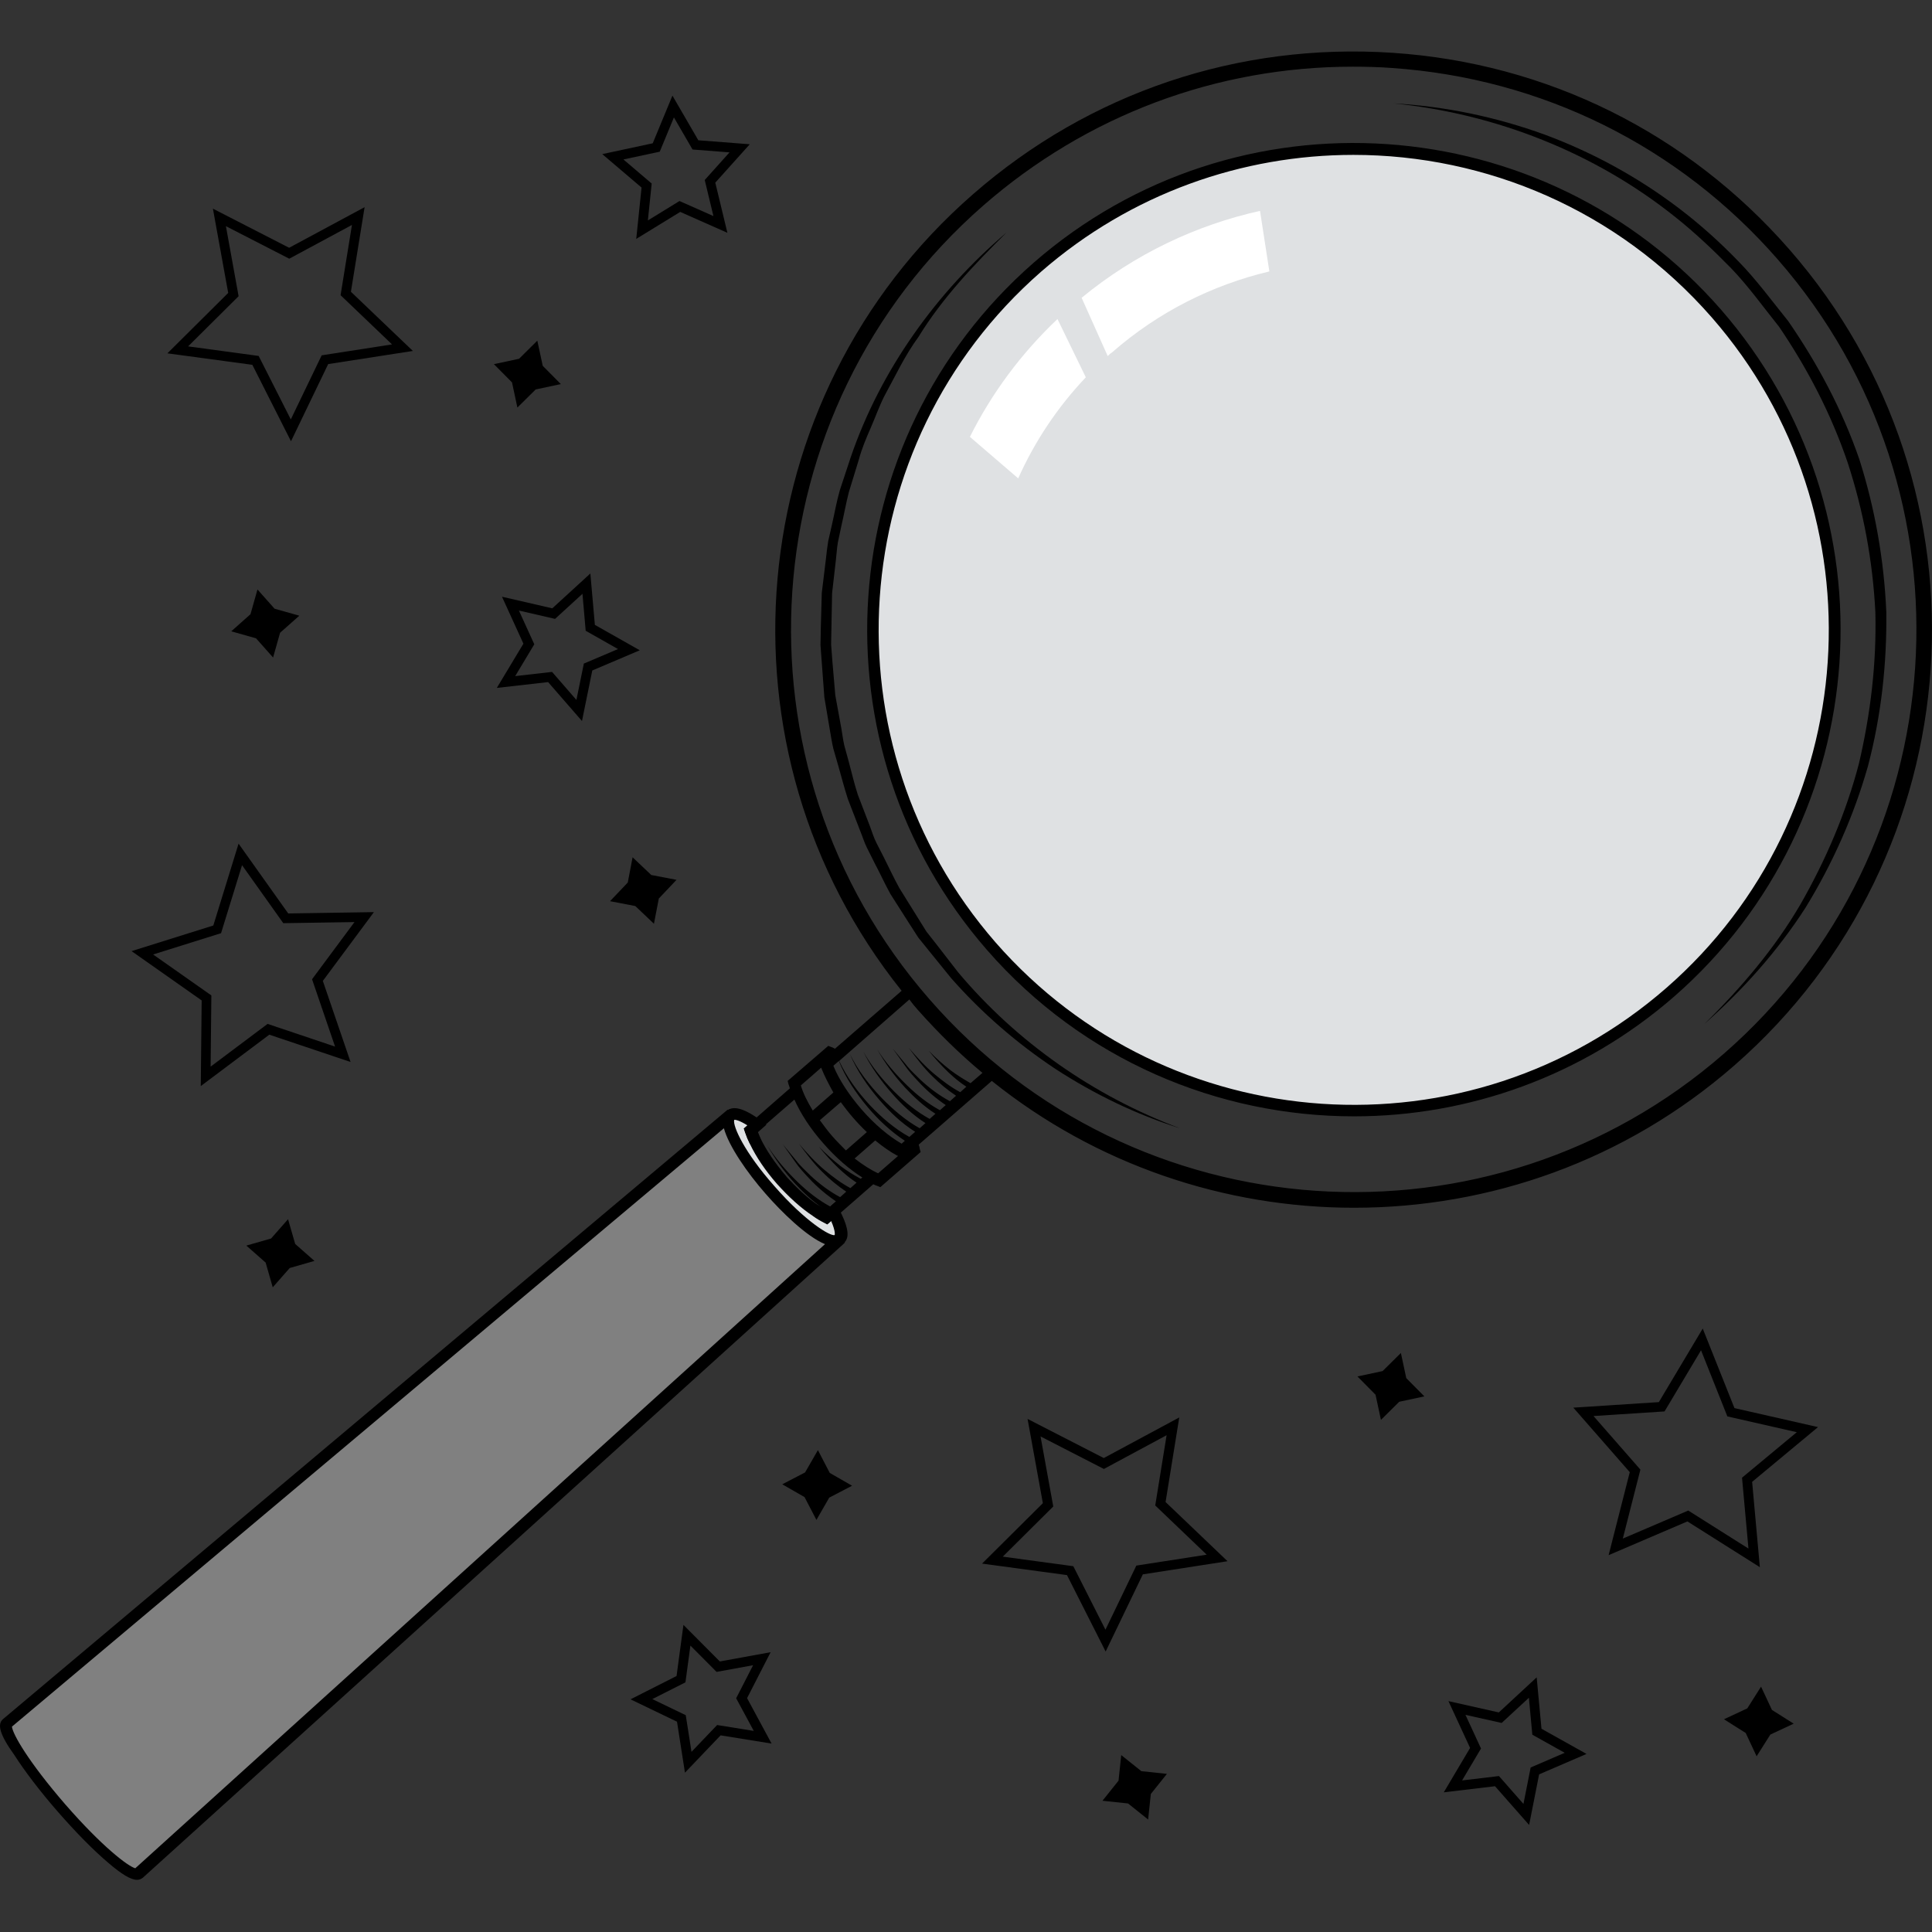 <svg xmlns="http://www.w3.org/2000/svg" viewBox="0 0 600 600" width="600" height="600"><rect x="0" y="0" width="600" height="600" fill="#333333" stroke="none"/><style>
		tspan { white-space:pre }
		.shp0 { fill: #808080 } 
		.shp1 { fill: #dfe1e3 } 
		.shp2 { fill: #000000 } 
		.shp3 { fill: #ffffff } 
	</style><path id="Layer" class="shp0" d="M260.91 384.47L42.91 581.7C41.01 583.4 30.31 574.4 19.01 561.51C7.81 548.71 0.21 536.82 2.21 535.12L227.21 345.99"></path><path id="Layer" class="shp1" d="M234.51 354.39C233.91 353.19 233.51 352.09 233.11 350.99L235.11 349.29C231.51 346.69 228.71 345.49 227.21 346.09C227.11 346.09 226.91 346.19 226.81 346.29C224.31 348.49 229.81 358.99 239.11 369.58C248.41 380.18 258.01 387.08 260.51 384.88C260.61 384.78 260.71 384.58 260.81 384.48C261.61 383.08 260.81 380.08 258.71 376.18L256.71 377.98C255.71 377.48 254.61 376.88 253.51 376.08L253.51 376.08"></path><path id="Layer" fill-rule="evenodd" class="shp2" d="M226.01 344.59L226.11 344.69C226.31 344.59 226.51 344.39 226.71 344.39C228.81 343.59 231.91 344.79 236.21 347.89L238.01 349.29L235.31 351.68C235.61 352.28 235.91 352.98 236.21 353.68L236.41 354.08L236.41 354.48L234.51 354.48L232.91 355.28C232.31 354.08 231.81 352.88 231.41 351.68L231.01 350.49L232.11 349.49C229.71 347.99 228.41 347.69 228.01 347.79C227.51 349.69 231.11 357.78 240.51 368.38C250.11 379.37 257.81 383.97 259.21 383.57C259.21 383.57 259.61 382.57 258.11 379.17L256.91 380.17L255.81 379.57C254.81 379.07 253.61 378.37 252.51 377.57L252.81 377.17L251.71 376.07L253.61 376.07L253.61 374.28L254.21 374.28L254.71 374.58C255.41 374.98 256.01 375.38 256.61 375.78L259.41 373.38L260.51 375.38C263.11 380.27 263.81 383.47 262.71 385.27C262.61 385.47 262.41 385.67 262.31 385.77L262.41 385.87L262.01 386.27L44.41 583.1C43.91 583.5 43.31 583.8 42.61 583.8C40.61 583.8 37.81 582.1 33.61 578.5C29.01 574.61 23.51 569.01 18.01 562.71C12.51 556.41 7.71 550.11 4.51 545.12C-0.09 538.72 -0.99 535.42 1.01 533.82L226.01 344.59ZM42.01 580.21L256.21 386.38C250.41 383.98 242.61 376.28 237.81 370.78C232.01 364.18 226.31 355.89 224.81 350.39L3.71 536.22C3.91 538.52 8.81 547.12 20.31 560.41C31.91 573.71 39.81 579.61 42.01 580.21Z"></path><path id="Layer" class="shp2" d="M312.61 72.19C302.51 82.19 292.61 92.58 285.21 104.68C281.01 110.38 278.01 116.87 274.61 123.07C273.01 126.27 271.81 129.67 270.41 132.87C269.01 136.07 267.61 139.37 266.71 142.76L263.61 152.86C262.71 156.36 262.11 159.86 261.31 163.26L260.21 168.45C259.91 170.25 259.81 171.95 259.61 173.75L258.41 184.25L258.21 194.84L258.11 200.14L258.51 205.44L259.41 215.94L261.31 226.33C261.61 228.03 261.81 229.83 262.21 231.53L263.61 236.63C264.51 240.03 265.31 243.43 266.41 246.82L270.21 256.72C270.81 258.32 271.31 260.02 272.11 261.62L274.51 266.32C276.11 269.52 277.61 272.72 279.31 275.81L284.91 284.81L287.71 289.31L291.01 293.51L297.51 301.9C315.71 323.6 339.71 340.39 366.41 350.39C352.81 346.09 339.81 339.79 327.81 331.99C315.91 324.1 304.91 314.6 295.41 303.8L288.61 295.41L285.21 291.21L282.31 286.71L276.51 277.61C274.81 274.52 273.31 271.22 271.61 268.02L269.21 263.22C268.41 261.62 267.91 259.92 267.21 258.22L263.31 248.13C262.21 244.73 261.31 241.23 260.31 237.73L258.81 232.53C258.41 230.83 258.11 229.03 257.81 227.23L256.01 216.54L255.21 205.74L254.81 200.34L254.91 194.95L255.21 184.15L256.51 173.45C256.71 171.65 256.91 169.85 257.21 168.06L258.41 162.76C259.21 159.26 259.81 155.76 260.81 152.26L264.21 141.97C273.51 114.78 290.91 90.68 312.61 72.19L312.61 72.19Z"></path><path id="Layer" class="shp2" d="M529.31 318C540.71 306.8 551.11 294.61 559.11 280.91C567.01 267.12 573.31 252.42 577.31 237.13C580.91 221.74 582.81 205.94 582.41 190.15C581.61 174.25 578.71 158.66 573.81 143.66C568.71 128.67 561.41 114.58 552.51 101.48C547.61 95.38 543.01 88.89 537.51 83.19C532.01 77.59 526.21 72.09 520.01 67.19C495.31 47.5 464.61 35.31 432.81 32.11C448.81 33.01 464.61 36.31 479.71 41.8C494.81 47.4 509.01 55.2 521.81 64.99C528.21 69.89 534.21 75.29 539.81 81.09C545.51 86.89 550.21 93.38 555.31 99.68C564.51 112.98 572.11 127.27 577.41 142.57C582.31 157.96 585.11 173.95 585.81 190.05C586.01 206.24 584.21 222.34 580.11 237.93C575.71 253.42 569.11 268.22 560.71 281.91C552.01 295.41 541.31 307.4 529.31 318L529.31 318Z"></path><path id="Layer" class="shp1" d="M420.41 344.89C337.79 344.89 271.01 278.14 271.01 195.55C271.01 112.96 337.79 46.21 420.41 46.21C503.03 46.21 569.81 112.96 569.81 195.55C569.81 278.14 503.03 344.89 420.41 344.89Z"></path><path id="Layer" fill-rule="evenodd" class="shp2" d="M420.51 346.69C378.31 346.69 336.31 329.2 306.51 295.01C251.71 232.13 258.21 136.47 321.01 81.59C383.81 26.81 479.51 33.31 534.41 96.08C589.21 158.96 582.71 254.62 519.91 309.5C491.31 334.4 455.81 346.69 420.51 346.69ZM323.31 84.39C262.01 137.97 255.71 231.34 309.21 292.71C362.81 353.98 456.21 360.28 517.51 306.8C578.81 253.32 585.11 159.85 531.61 98.58C502.41 65.19 461.51 48.1 420.31 48.1C385.91 48.1 351.31 60 323.31 84.39Z"></path><path id="Layer" fill-rule="evenodd" class="shp2" d="M244.91 336.79L244.61 335.69L257.01 324.99L257.21 324.79L258.21 325.19C258.61 325.29 258.91 325.49 259.31 325.69L280.01 307.7C220.31 233.13 229.51 123.66 302.21 60.29C338.41 28.7 384.61 13.21 432.51 16.4C480.41 19.6 524.11 41.3 555.71 77.48C620.91 152.06 613.21 265.72 538.61 330.89C504.61 360.58 462.51 375.08 420.51 375.08C380.41 375.08 340.51 361.78 308.01 335.69L285.31 355.48C285.41 355.88 285.61 356.28 285.61 356.68L285.91 357.78L275.81 366.58L273.41 368.68L272.41 368.28C272.01 368.18 271.61 367.98 271.21 367.78L256.91 380.27L255.81 379.67C254.81 379.17 253.61 378.47 252.51 377.67C248.71 375.18 244.91 371.68 241.31 367.68C237.71 363.58 234.81 359.28 232.91 355.28C232.31 354.08 231.81 352.88 231.41 351.68L231.01 350.49L245.31 337.99C245.21 337.59 245.01 337.19 244.91 336.79ZM552.11 80.58C521.41 45.4 478.81 24.3 432.21 21.11C428.21 20.81 424.11 20.71 420.11 20.71C377.81 20.71 337.51 35.8 305.41 63.79C232.81 127.17 225.31 237.83 288.71 310.4C352.11 383.07 462.81 390.57 535.41 327.19C608.01 263.81 615.51 153.16 552.11 80.58ZM254.61 347.89C255.81 349.49 257.01 351.19 258.41 352.78C259.81 354.38 261.31 355.88 262.71 357.28L269.21 351.58C267.71 350.19 266.31 348.69 264.91 347.09C263.51 345.49 262.31 343.89 261.11 342.29L254.61 347.89ZM255.11 331.79C255.11 331.69 255.11 331.69 255.01 331.59L249.51 336.39L248.71 337.09C249.41 339.49 250.71 342.09 252.41 344.89L258.81 339.29C257.31 336.59 256.01 334.09 255.11 331.79ZM284.21 351.49C279.91 348.79 276.31 345.29 273.11 341.59C269.41 337.29 266.11 332.49 263.91 327.29C266.41 332.39 269.91 336.89 273.81 340.99C277.31 344.59 281.31 347.99 285.61 350.39L287.41 348.79C283.51 346.29 280.11 343.09 277.11 339.69C273.61 335.69 270.51 331.39 268.11 326.6C270.71 331.19 274.01 335.29 277.71 338.99C281.01 342.29 284.71 345.29 288.71 347.49L290.51 345.89C286.91 343.59 283.81 340.69 281.01 337.69C277.71 334.09 274.81 330.09 272.41 325.89C275.01 329.99 278.21 333.69 281.71 337.09C284.81 340.09 288.21 342.79 291.91 344.79L293.71 343.19C290.61 341.09 287.81 338.69 285.31 335.99C283.81 334.39 282.31 332.79 281.01 330.89L277.21 325.6L281.41 330.69C282.71 332.39 284.41 333.89 285.91 335.39C288.71 337.99 291.81 340.29 295.01 341.99L296.91 340.29C294.21 338.49 291.81 336.49 289.61 334.29C286.81 331.59 284.51 328.49 282.21 325.4C284.71 328.29 287.31 331.19 290.21 333.59C292.71 335.69 295.41 337.69 298.21 339.19L300.11 337.49C298.11 336.19 296.31 334.69 294.61 333.09C292.41 330.99 290.31 328.69 288.41 326.29C290.51 328.49 292.81 330.49 295.21 332.39C297.21 333.89 299.31 335.19 301.41 336.39L305.11 333.19C298.01 327.29 291.31 320.7 285.01 313.6C284.11 312.6 283.21 311.5 282.41 310.4L260.61 329.49C263.01 334.59 266.41 339.19 270.21 343.29C273.81 347.09 277.91 350.59 282.41 353.08L284.21 351.49ZM281.01 354.28C276.61 351.39 272.81 347.79 269.51 343.89C265.91 339.59 262.61 334.79 260.51 329.49L258.81 330.99C260.51 335.19 263.61 339.99 267.61 344.59C271.61 349.19 276.01 352.88 280.01 355.18L281.01 354.28ZM278.91 358.98C278.81 358.98 278.71 358.88 278.61 358.88C276.41 357.68 274.11 356.08 271.81 354.18L265.41 359.78C268.01 361.78 270.51 363.38 272.71 364.38L278.91 358.98ZM244.11 365.18C247.41 368.98 251.01 372.28 254.51 374.58C254.89 374.79 255.23 375.01 255.57 375.22C252.32 373.02 249.49 370.34 246.91 367.58C243.61 363.98 240.71 359.98 238.31 355.78C240.91 359.88 244.11 363.58 247.61 366.98C250.71 369.98 254.11 372.68 257.81 374.68L259.61 373.08C256.51 370.98 253.71 368.58 251.21 365.88C249.71 364.28 248.21 362.68 246.91 360.78L243.11 355.38L247.31 360.48C248.61 362.18 250.31 363.68 251.81 365.18C254.61 367.78 257.71 370.08 260.91 371.78L262.81 370.08C260.11 368.28 257.71 366.28 255.51 364.08C252.71 361.38 250.41 358.28 248.11 355.18C250.61 358.08 253.21 360.98 256.11 363.38C258.61 365.48 261.31 367.48 264.11 368.98L266.01 367.28C264.01 365.98 262.21 364.48 260.51 362.88C258.31 360.78 256.21 358.48 254.31 356.08C256.41 358.28 258.71 360.28 261.11 362.18C263.11 363.68 265.21 364.98 267.31 366.08L267.81 365.68C263.81 363.18 259.51 359.48 255.61 354.98C251.71 350.59 248.61 345.79 246.71 341.49L235.31 351.39C235.61 352.28 235.91 352.88 236.21 353.58C238.01 357.28 240.71 361.28 244.11 365.18ZM256.41 375.78C256.13 375.59 255.86 375.41 255.57 375.22C255.85 375.41 256.13 375.6 256.41 375.78ZM284.21 351.49L284.21 351.49L284.21 351.49ZM281.01 354.28L281.01 354.28L281.01 354.28Z"></path><path id="Layer" class="shp3" d="M335.91 92.48C352.41 78.89 371.51 69.89 391.31 65.49L394.21 84.29C376.61 88.49 359.81 96.78 345.31 109.48C344.81 109.78 344.41 110.18 344.01 110.58L335.91 92.48L335.91 92.48Z"></path><path id="Layer" class="shp3" d="M301.21 135.67L316.21 148.56C321.31 137.17 328.31 126.57 337.21 117.18L328.41 99.08C317.01 109.88 307.91 122.27 301.21 135.67Z"></path><path id="Layer" fill-rule="evenodd" class="shp2" d="M78.37 113.3L51.99 109.73L70.87 90.97L66.12 64.8L89.79 76.95L113.23 64.34L108.98 90.61L128.22 108.99L101.92 113.07L90.37 137.04L78.37 113.3ZM80.33 110.54L90.31 130.26L99.9 110.35L121.75 106.96L105.77 91.68L109.3 69.86L89.83 80.34L70.16 70.24L74.1 91.99L58.42 107.57L80.33 110.54ZM58.42 107.57L58.42 107.57L58.42 107.57Z"></path><path id="Layer" fill-rule="evenodd" class="shp2" d="M199.24 58.25L187.04 47.86L202.71 44.5L208.83 29.7L216.87 43.56L232.85 44.8L222.14 56.72L225.9 72.3L211.25 65.81L197.59 74.19L199.24 58.25ZM202.39 57L201.2 68.46L211.02 62.43L221.56 67.1L218.86 55.9L226.56 47.32L215.07 46.43L209.29 36.46L204.89 47.11L193.61 49.52L202.39 57ZM197.59 74.19L197.59 74.19L197.59 74.19ZM193.61 49.52L193.61 49.52L193.61 49.52Z"></path><path id="Layer" fill-rule="evenodd" class="shp2" d="M170.22 211.83L154.29 213.64L162.55 199.9L155.9 185.32L171.52 188.92L183.34 178.1L184.74 194.06L198.69 201.95L183.94 208.22L180.74 223.92L170.22 211.83ZM179.01 217.37L181.32 206.08L191.93 201.57L181.89 195.89L180.89 184.41L172.38 192.2L161.15 189.61L165.93 200.09L160 209.97L171.45 208.67L179.01 217.37ZM171.45 208.67L171.45 208.67L171.45 208.67Z"></path><path id="Layer" fill-rule="evenodd" class="shp2" d="M210.25 534.69L195.81 527.74L210.11 520.5L212.25 504.63L223.55 515.98L239.32 513.11L232.01 527.37L239.62 541.48L223.79 538.93L212.72 550.52L210.25 534.69ZM202.59 527.67L212.97 532.67L214.75 544.05L222.71 535.72L234.09 537.55L228.62 527.41L233.88 517.15L222.54 519.22L214.41 511.05L212.87 522.47L202.58 527.67L202.59 527.67Z"></path><path id="Layer" fill-rule="evenodd" class="shp2" d="M464.29 554.73L448.38 556.62L456.55 542.84L449.83 528.3L465.47 531.81L477.23 520.92L478.72 536.88L492.71 544.7L477.99 551.04L474.88 566.76L464.29 554.73ZM465.51 551.57L465.51 551.57L465.5 551.56L465.51 551.57ZM473.12 560.22L475.36 548.91L485.94 544.35L475.88 538.73L474.81 527.26L466.35 535.08L455.11 532.56L459.94 543.02L454.06 552.93L465.51 551.57L473.12 560.22Z"></path><path id="Layer" fill-rule="evenodd" class="shp2" d="M62.63 310.69L40.86 295.38L66.25 287.42L74.09 262L89.51 283.68L116.12 283.27L100.26 304.63L108.87 329.81L83.64 321.33L62.35 337.29L62.63 310.69ZM65.64 309.14L65.41 331.25L83.1 317.98L104.06 325.03L96.91 304.11L110.09 286.36L87.98 286.7L75.17 268.69L68.65 289.81L47.55 296.42L65.64 309.14Z"></path><path id="Layer" fill-rule="evenodd" class="shp2" d="M331.36 489.16L304.99 485.59L323.87 466.83L319.12 440.66L342.79 452.81L366.23 440.2L361.98 466.47L381.22 484.85L354.92 488.93L343.37 512.9L331.36 489.16ZM333.33 486.4L343.31 506.12L352.9 486.21L374.75 482.82L358.77 467.54L362.3 445.72L342.82 456.2L323.15 446.1L327.1 467.85L311.42 483.43L333.33 486.4ZM311.42 483.43L311.42 483.43L311.42 483.43Z"></path><path id="Layer" fill-rule="evenodd" class="shp2" d="M524.04 472.49L499.57 482.97L506.14 457.19L488.61 437.16L515.17 435.44L528.8 412.59L538.65 437.3L564.6 443.2L544.14 460.2L546.54 486.7L524.04 472.49ZM524.31 469.12L543 480.92L541 458.91L558.01 444.78L536.45 439.88L528.27 419.34L516.94 438.33L494.87 439.76L509.44 456.4L503.98 477.82L524.31 469.11L524.31 469.12Z"></path><path id="Layer" class="shp2" d="M166.87 105.8L168.55 113.61L174.17 119.28L166.36 120.95L160.68 126.57L159.01 118.76L153.39 113.09L161.2 111.42L166.87 105.8Z"></path><path id="Layer" class="shp2" d="M79.96 183.07L85.27 189.04L92.96 191.21L86.98 196.51L84.81 204.2L79.51 198.23L71.82 196.06L77.79 190.75L79.96 183.07Z"></path><path id="Layer" class="shp2" d="M196.46 266.24L202.26 271.74L210.1 273.24L204.6 279.04L203.09 286.88L197.3 281.38L189.45 279.87L194.96 274.08L196.46 266.24Z"></path><path id="Layer" class="shp2" d="M89.46 378.64L91.67 386.32L97.66 391.59L89.98 393.79L84.7 399.79L82.5 392.11L76.5 386.83L84.18 384.63L89.46 378.64Z"></path><path id="Layer" class="shp2" d="M254.01 450.35L257.69 457.43L264.62 461.41L257.53 465.1L253.55 472.02L249.86 464.94L242.94 460.96L250.03 457.27L254.01 450.35Z"></path><path id="Layer" class="shp2" d="M348.21 545.06L354.45 550.05L362.4 550.89L357.4 557.13L356.56 565.07L350.32 560.08L342.38 559.24L347.37 553L348.21 545.06Z"></path><path id="Layer" class="shp2" d="M435.06 420.18L436.73 427.99L442.35 433.66L434.54 435.33L428.86 440.96L427.19 433.15L421.57 427.47L429.38 425.8L435.06 420.18Z"></path><path id="Layer" class="shp2" d="M546.91 523.8L550.29 531.03L557.04 535.3L549.8 538.68L545.53 545.43L542.15 538.2L535.4 533.93L542.64 530.55L546.91 523.8Z"></path></svg>